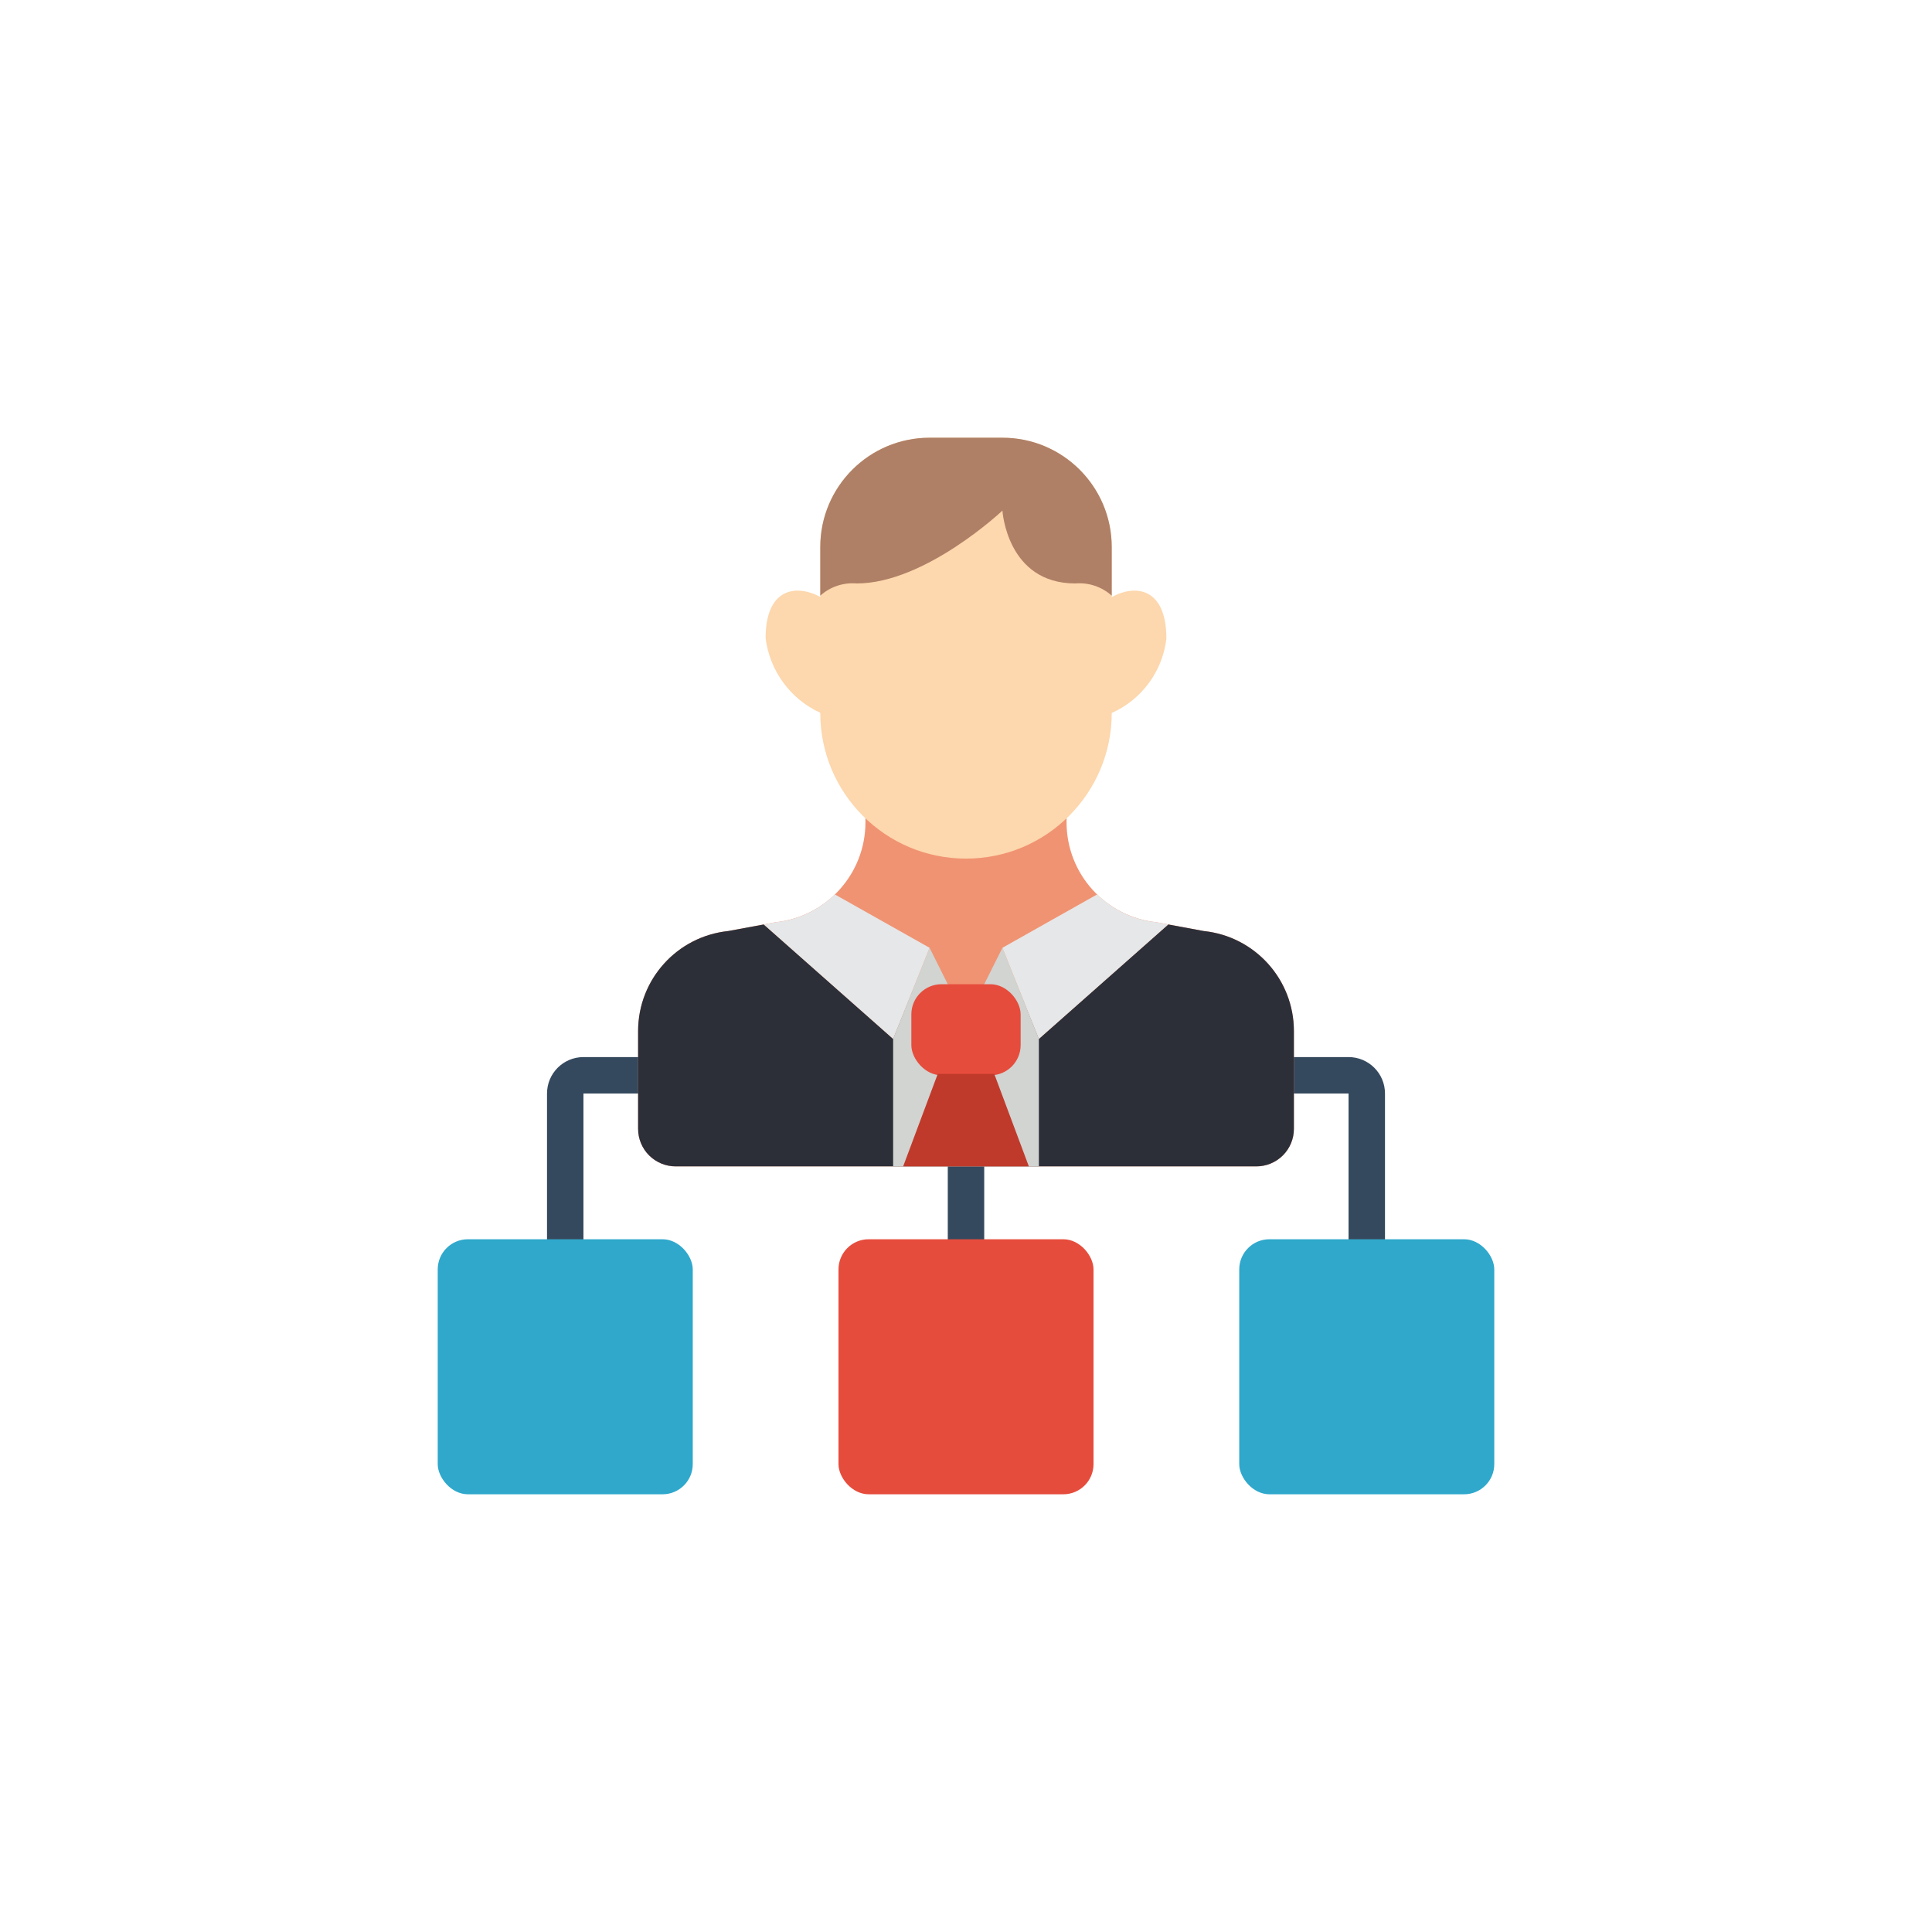 <?xml version="1.0" encoding="UTF-8"?>
<svg width="128px" height="128px" viewBox="0 0 128 128" version="1.1" xmlns="http://www.w3.org/2000/svg" xmlns:xlink="http://www.w3.org/1999/xlink">
    <title>ico / leadership</title>
    <g id="ico-/-leadership" stroke="none" stroke-width="1" fill="none" fill-rule="evenodd">
        <g id="5-005--Hierarchy-Flat" transform="translate(29, 29)" fill-rule="nonzero">
            <path d="M35,54.31 C34.333,54.31 33.793,53.77 33.793,53.103 L33.793,48.276 C33.793,47.609 34.333,47.069 35,47.069 C35.667,47.069 36.207,47.609 36.207,48.276 L36.207,53.103 C36.207,53.77 35.667,54.31 35,54.31 Z" id="Shape" fill="#35495E"></path>
            <path d="M8.448,54.31 C7.782,54.31 7.241,53.77 7.241,53.103 L7.241,43.448 C7.241,42.115 8.322,41.034 9.655,41.034 L13.276,41.034 C13.942,41.034 14.483,41.575 14.483,42.241 C14.483,42.908 13.942,43.448 13.276,43.448 L9.655,43.448 L9.655,53.103 C9.655,53.77 9.115,54.31 8.448,54.31 Z" id="Shape" fill="#35495E"></path>
            <path d="M61.552,54.31 C60.885,54.31 60.345,53.77 60.345,53.103 L60.345,43.448 L56.724,43.448 C56.058,43.448 55.517,42.908 55.517,42.241 C55.517,41.575 56.058,41.034 56.724,41.034 L60.345,41.034 C61.678,41.034 62.759,42.115 62.759,43.448 L62.759,53.103 C62.759,53.77 62.218,54.31 61.552,54.31 Z" id="Shape" fill="#35495E"></path>
            <rect id="Rectangle-path" fill="#E64C3C" x="26.552" y="53.103" width="16.897" height="16.897" rx="2"></rect>
            <rect id="Rectangle-path" fill="#2FA8CC" x="53.103" y="53.103" width="16.897" height="16.897" rx="2"></rect>
            <rect id="Rectangle-path" fill="#2FA8CC" x="0" y="53.103" width="16.897" height="16.897" rx="2"></rect>
            <path d="M41.662,25.091 L41.662,25.478 C41.662,28.891 44.241,31.752 47.636,32.103 L50.75,32.683 C54.145,33.035 56.724,35.896 56.724,39.309 L56.724,45.778 C56.727,46.441 56.465,47.078 55.996,47.547 C55.526,48.016 54.889,48.279 54.226,48.276 L15.774,48.276 C15.111,48.279 14.474,48.016 14.004,47.547 C13.535,47.078 13.273,46.441 13.276,45.778 L13.276,39.309 C13.276,35.896 15.855,33.035 19.25,32.683 L22.364,32.103 C25.759,31.752 28.338,28.891 28.338,25.478 L28.338,25.091 L41.662,25.091 Z" id="Shape" fill="#F09372"></path>
            <path d="M56.724,39.309 L56.724,45.778 C56.727,46.441 56.465,47.078 55.996,47.547 C55.526,48.016 54.889,48.279 54.226,48.276 L36.207,48.276 L36.207,42.241 C37.538,42.237 38.617,41.159 38.621,39.828 L38.621,38.621 C38.617,37.303 37.56,36.231 36.243,36.207 L37.498,34.131 L39.828,39.828 L48.397,32.248 L50.75,32.683 C54.145,33.035 56.724,35.896 56.724,39.309 Z" id="Shape" fill="#2C2F38"></path>
            <path d="M36.207,42.241 L36.207,48.276 L15.774,48.276 C15.111,48.279 14.474,48.016 14.004,47.547 C13.535,47.078 13.273,46.441 13.276,45.778 L13.276,39.309 C13.276,35.896 15.855,33.035 19.25,32.683 L21.603,32.248 L30.172,39.828 L32.502,34.131 L33.757,36.207 C32.44,36.231 31.383,37.303 31.379,38.621 L31.379,39.828 C31.383,41.159 32.462,42.237 33.793,42.241 L36.207,42.241 Z" id="Shape" fill="#2C2F38"></path>
            <polygon id="Shape" fill="#D1D4D1" points="32.586 33.793 35 38.621 37.414 33.793 39.828 39.828 39.828 48.276 30.172 48.276 30.172 39.828"></polygon>
            <rect id="Rectangle-path" fill="#E64C3C" x="31.379" y="36.207" width="7.241" height="6.034" rx="2"></rect>
            <polygon id="Shape" fill="#C03A2B" points="39.164 48.276 36.871 42.145 33.129 42.145 30.836 48.276"></polygon>
            <path d="M25.345,18.224 C25.341,23.557 29.662,27.882 34.994,27.885 C40.326,27.889 44.652,23.569 44.655,18.236 C46.645,17.347 48.02,15.477 48.276,13.312 C48.276,9.957 46.248,9.679 44.655,10.56 L44.655,7.241 C44.655,3.242 41.413,0 37.414,0 L32.586,0 C28.587,0 25.345,3.242 25.345,7.241 L25.345,10.548 C23.728,9.679 21.724,9.981 21.724,13.276 C21.992,15.441 23.362,17.314 25.345,18.224 Z" id="Shape" fill="#FDD7AD"></path>
            <path d="M44.655,7.241 L44.655,10.464 C43.997,9.873 43.123,9.58 42.241,9.655 C37.703,9.655 37.414,4.828 37.414,4.828 C37.414,4.828 32.297,9.655 27.759,9.655 C26.877,9.58 26.003,9.873 25.345,10.464 L25.345,7.241 C25.345,3.242 28.587,1.07193947e-15 32.586,1.07193947e-15 L37.414,1.07193947e-15 C41.413,1.07193947e-15 44.655,3.242 44.655,7.241 Z" id="Shape" fill="#AF8066"></path>
            <path d="M48.397,32.248 L39.828,39.828 L37.414,33.793 L43.69,30.257 C44.757,31.303 46.149,31.955 47.636,32.103 L48.397,32.248 Z" id="Shape" fill="#E6E7E8"></path>
            <path d="M32.586,33.793 L30.172,39.828 L21.603,32.248 L22.364,32.103 C23.851,31.955 25.243,31.303 26.31,30.257 L32.586,33.793 Z" id="Shape" fill="#E6E7E8"></path>
        </g>
    </g>
</svg>